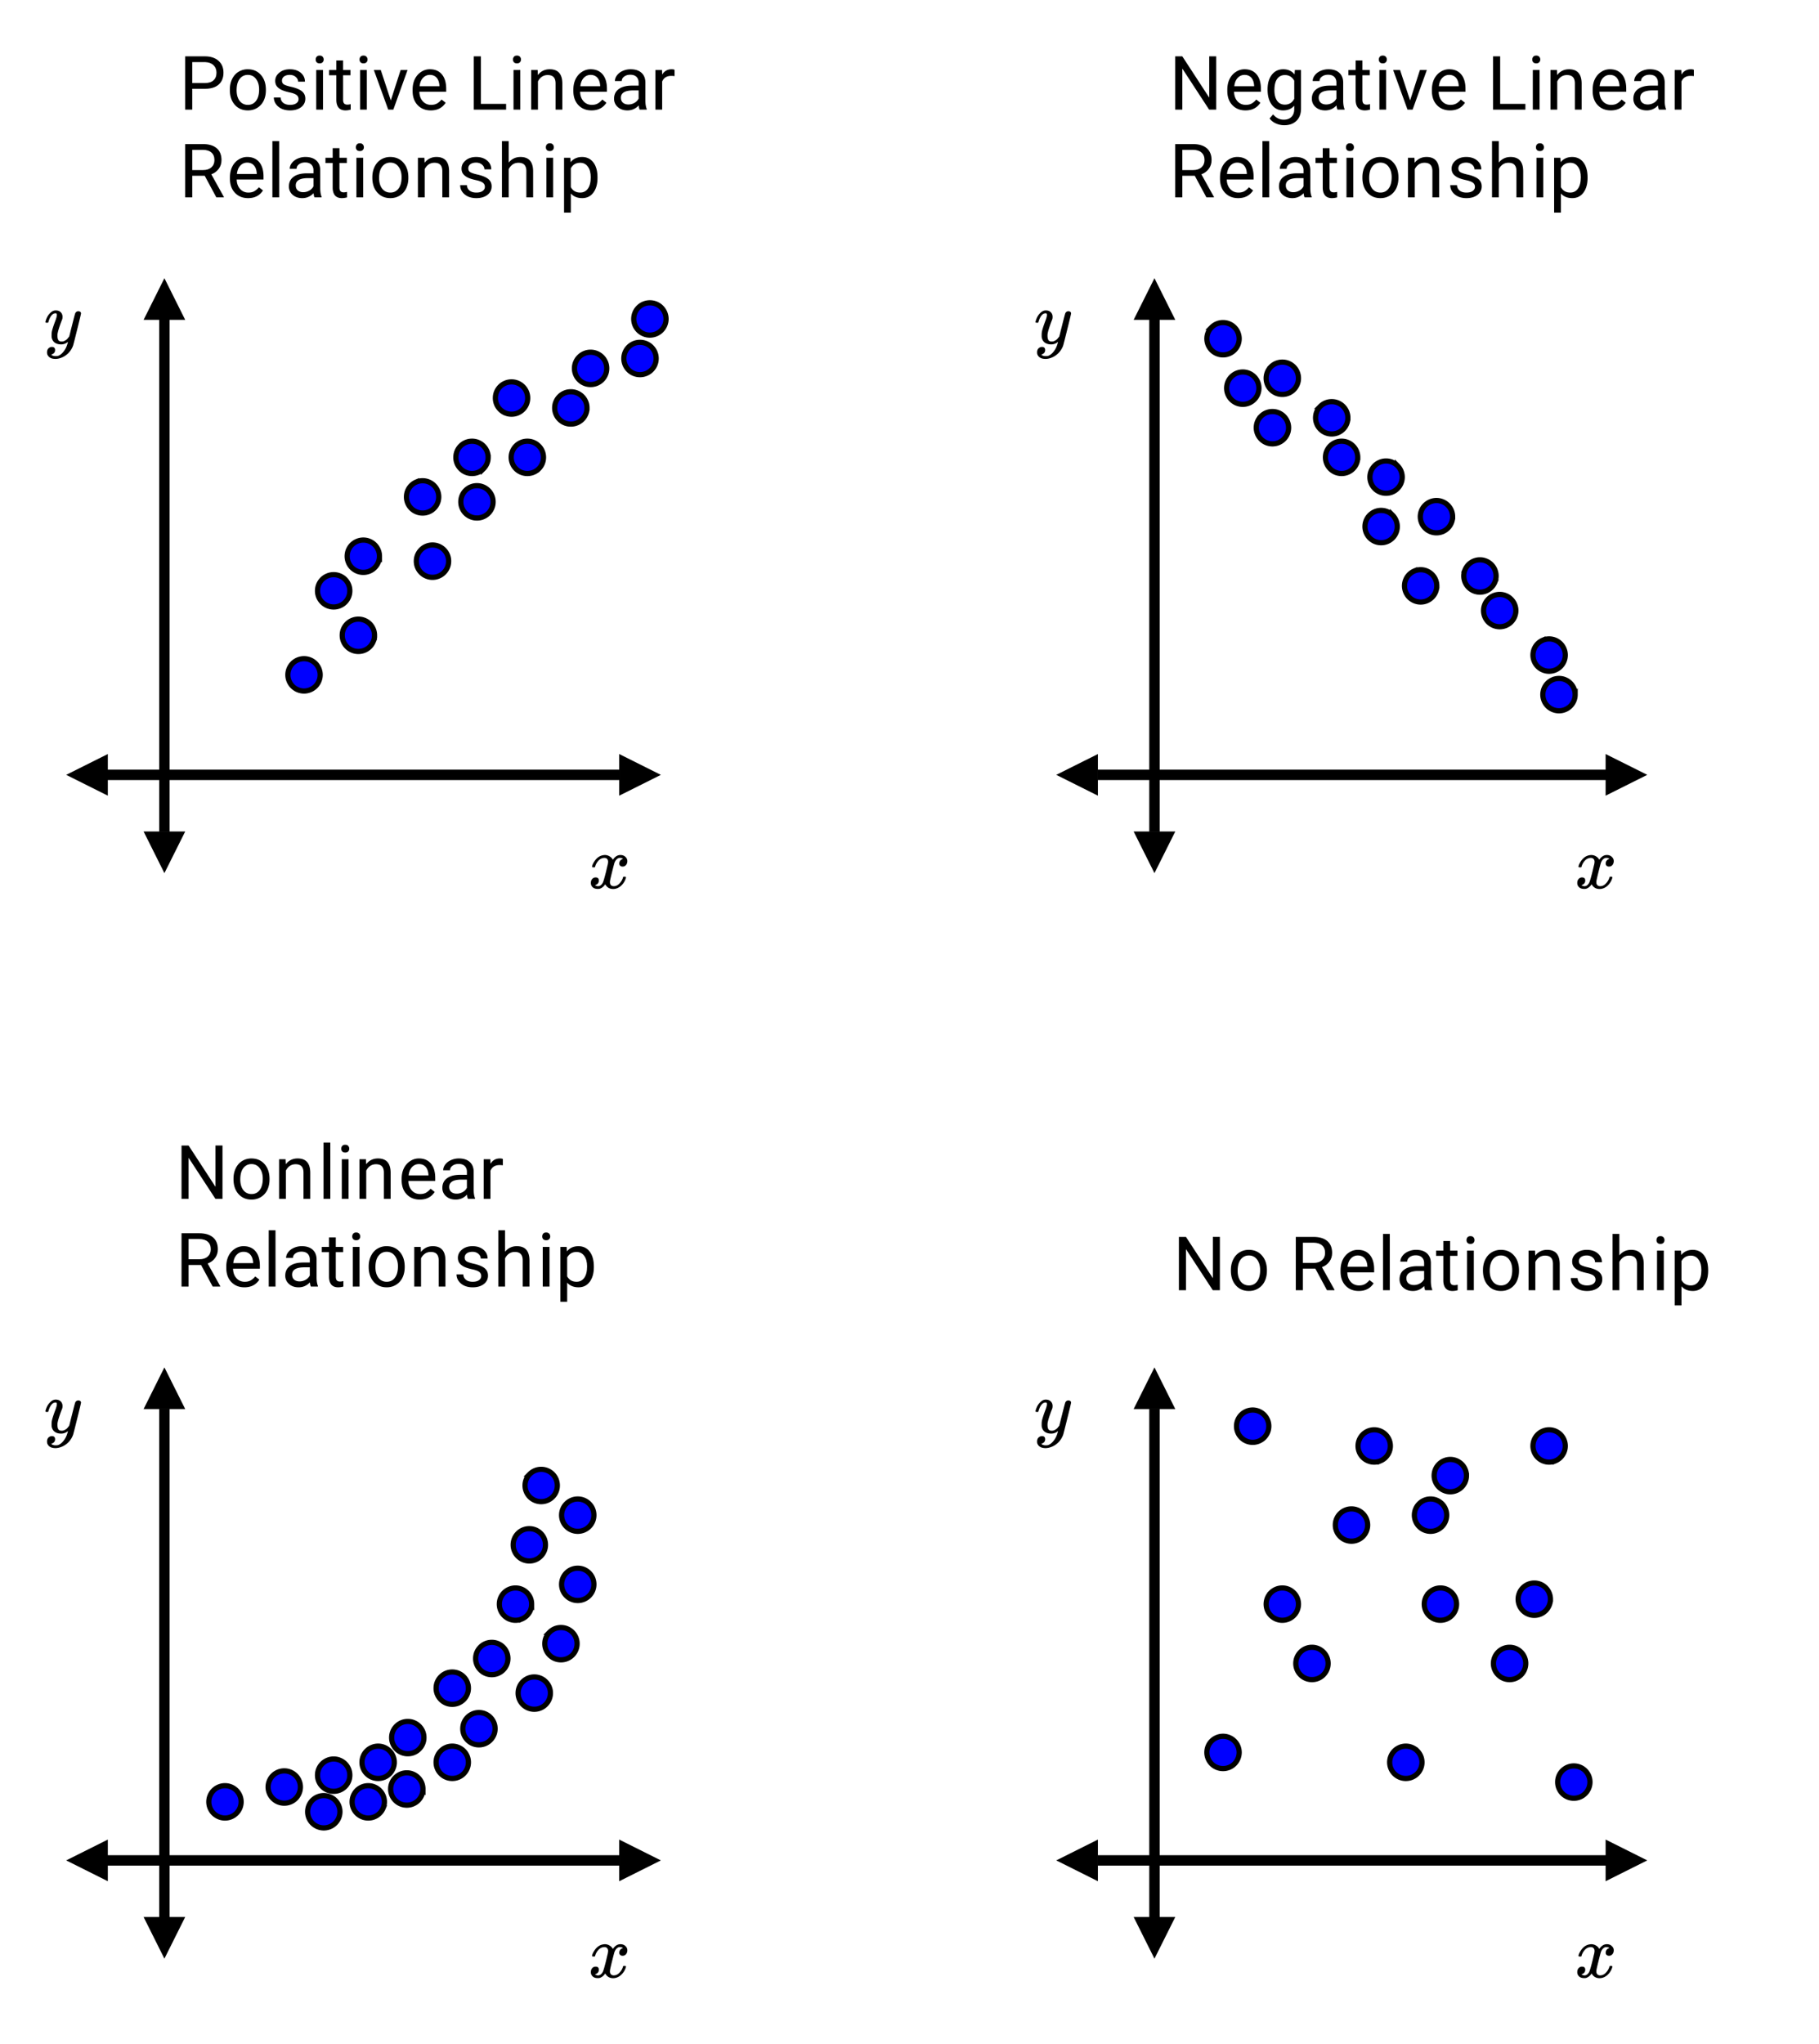 <svg xmlns="http://www.w3.org/2000/svg" xmlns:xlink="http://www.w3.org/1999/xlink" width="498.56" height="560" viewBox="0 0 373.92 420"><defs><symbol overflow="visible" id="r"><path d="M.89-4.281c-.062-.063-.093-.117-.093-.172.039-.281.203-.633.484-1.063.477-.726 1.082-1.148 1.813-1.265.144-.02.254-.032.328-.032.351 0 .68.094.984.282.313.187.532.418.657.687.132-.164.218-.27.25-.312.382-.438.82-.657 1.312-.657.414 0 .754.125 1.016.375.27.243.406.532.406.875 0 .325-.094.594-.281.813a.876.876 0 0 1-.704.313c-.199 0-.359-.055-.484-.172a.562.562 0 0 1-.187-.438c0-.476.254-.805.765-.984A.73.73 0 0 0 7-6.125c-.105-.063-.258-.094-.453-.094-.137 0-.234.012-.297.032-.387.156-.672.496-.86 1.015-.03.086-.183.656-.452 1.719-.262 1.062-.403 1.664-.422 1.797a2.175 2.175 0 0 0-.047.453c0 .25.07.45.218.594a.784.784 0 0 0 .563.203c.438 0 .828-.18 1.172-.547.351-.363.594-.766.719-1.203.02-.102.046-.16.078-.172.031-.02.113-.031.25-.031.195 0 .297.043.297.125 0 .011-.012.07-.032.171-.18.637-.539 1.188-1.078 1.657-.48.386-.992.578-1.531.578-.719 0-1.262-.32-1.625-.969-.305.461-.684.766-1.14.922-.094.02-.231.031-.407.031-.594 0-1.016-.21-1.266-.64a1.212 1.212 0 0 1-.14-.61c0-.312.086-.57.265-.781a.903.903 0 0 1 .72-.328c.437 0 .655.215.655.64 0 .387-.18.668-.53.844-.024.012-.048.028-.079.047L1.5-.64a.123.123 0 0 1-.047.016l-.047.016c0 .03.078.074.235.125a.884.884 0 0 0 .39.078c.375 0 .692-.227.953-.688.114-.187.317-.851.61-2 .062-.238.125-.5.187-.781.07-.29.125-.516.156-.672.04-.156.067-.25.079-.281.05-.27.078-.469.078-.594 0-.25-.07-.441-.203-.578-.125-.145-.309-.219-.547-.219-.461 0-.86.18-1.203.532-.336.355-.57.761-.704 1.218-.023.094-.046.153-.078.172-.023.012-.105.016-.25.016zm0 0"/></symbol><symbol overflow="visible" id="s"><path d="M7.125-6.64c.133 0 .254.042.36.124a.37.37 0 0 1 .156.313c0 .125-.258 1.203-.766 3.234-.5 2.024-.781 3.13-.844 3.328-.168.5-.433.961-.797 1.391a4.057 4.057 0 0 1-1.28 1c-.556.27-1.071.406-1.548.406-.781 0-1.312-.246-1.594-.734-.105-.149-.156-.356-.156-.625 0-.344.098-.617.297-.813.219-.199.445-.296.688-.296.445 0 .671.218.671.656 0 .375-.183.648-.546.828-.024.008-.047.02-.079.031a.519.519 0 0 1-.062.047c-.023.008-.04.016-.047.016l-.047.015c.032.063.133.13.313.203a1.4 1.4 0 0 0 .5.094h.125c.176 0 .304-.012.39-.031.395-.117.766-.383 1.11-.797A4.25 4.25 0 0 0 4.78.281c.114-.344.172-.547.172-.61 0-.007-.012-.003-.031.017a.546.546 0 0 0-.094.062 2.106 2.106 0 0 1-1.266.422c-.53 0-.968-.121-1.312-.36-.336-.25-.547-.609-.64-1.078a3.893 3.893 0 0 1-.016-.468c0-.25.008-.442.031-.579.063-.437.297-1.19.703-2.265.227-.602.344-1.024.344-1.266 0-.133-.016-.226-.047-.281-.023-.063-.078-.094-.172-.094h-.078c-.242 0-.469.106-.688.313-.324.336-.574.828-.75 1.484 0 .012-.007.031-.015.063a.188.188 0 0 1-.031.046l-.016.016c-.012.012-.031.016-.063.016h-.39c-.063-.063-.094-.11-.094-.14 0-.032.016-.102.047-.22.207-.718.531-1.273.969-1.671.343-.333.707-.5 1.093-.5.426 0 .766.12 1.016.359.258.242.39.57.39.984a2.3 2.3 0 0 1-.03.328c0 .063-.079.282-.235.657-.43 1.148-.683 1.984-.765 2.515-.012.086-.016.2-.016.344 0 .398.062.7.187.906.125.2.352.297.688.297.226 0 .445-.055.656-.172.219-.125.379-.242.484-.36.102-.124.239-.288.407-.5 0-.007.023-.112.078-.312.05-.195.125-.492.219-.89.101-.406.203-.79.296-1.156.383-1.532.598-2.333.641-2.407a.691.691 0 0 1 .672-.422zm0 0"/></symbol><symbol overflow="visible" id="t"><path d="M2.719-4.281V0H1.266v-10.953h4.046c1.196 0 2.133.308 2.813.922.676.605 1.016 1.414 1.016 2.422 0 1.062-.336 1.886-1 2.468-.657.575-1.606.86-2.844.86zm0-1.188h2.594c.769 0 1.359-.18 1.765-.547.414-.363.625-.89.625-1.578 0-.644-.21-1.16-.625-1.547-.406-.394-.969-.601-1.687-.625H2.719zm0 0"/></symbol><symbol overflow="visible" id="u"><path d="M.688-4.14c0-.801.156-1.52.468-2.157.313-.633.742-1.125 1.297-1.469a3.553 3.553 0 0 1 1.922-.53c1.113 0 2.008.386 2.688 1.155.687.774 1.03 1.793 1.03 3.063v.094c0 .793-.152 1.507-.452 2.14A3.472 3.472 0 0 1 6.328-.375c-.562.355-1.21.531-1.937.531-1.106 0-2-.383-2.688-1.156C1.023-1.77.687-2.785.687-4.047zm1.39.156c0 .906.207 1.636.625 2.187.426.543.988.813 1.688.813.707 0 1.27-.274 1.687-.829.414-.55.625-1.328.625-2.328 0-.894-.215-1.617-.64-2.171-.418-.551-.981-.829-1.688-.829-.688 0-1.246.278-1.672.829-.418.542-.625 1.32-.625 2.328zm0 0"/></symbol><symbol overflow="visible" id="v"><path d="M5.797-2.156c0-.375-.149-.664-.438-.875-.28-.207-.777-.383-1.484-.531-.7-.157-1.258-.336-1.672-.547-.406-.22-.71-.47-.906-.75C1.097-5.15 1-5.5 1-5.906c0-.664.281-1.227.844-1.688.562-.468 1.281-.703 2.156-.703.926 0 1.676.242 2.25.719.57.48.86 1.09.86 1.828H5.702c0-.375-.164-.695-.484-.969C4.895-7 4.489-7.14 4-7.14c-.5 0-.898.11-1.188.329a1.04 1.04 0 0 0-.421.859c0 .336.129.59.39.766.27.167.75.328 1.438.484.695.156 1.258.344 1.687.562.438.211.758.47.969.782.207.304.313.671.313 1.109 0 .719-.293 1.305-.875 1.75-.586.438-1.34.656-2.266.656-.656 0-1.234-.117-1.734-.344-.5-.238-.891-.562-1.172-.968A2.348 2.348 0 0 1 .719-2.5h1.39c.02.46.204.828.547 1.11.352.273.817.406 1.39.406.532 0 .954-.102 1.266-.313.32-.219.485-.504.485-.86zm0 0"/></symbol><symbol overflow="visible" id="w"><path d="M2.563 0H1.171v-8.14h1.39zm-1.5-10.297a.85.85 0 0 1 .203-.578c.132-.156.336-.234.609-.234.27 0 .473.078.61.234a.825.825 0 0 1 .218.578c0 .23-.074.418-.219.563-.136.148-.34.218-.609.218-.273 0-.477-.07-.61-.218a.784.784 0 0 1-.202-.563zm0 0"/></symbol><symbol overflow="visible" id="x"><path d="M2.938-10.11v1.97h1.515v1.078H2.937v5.046c0 .325.067.57.204.735.132.168.367.25.703.25.156 0 .375-.032.656-.094V0a3.976 3.976 0 0 1-1.063.156c-.624 0-1.101-.187-1.421-.562-.313-.383-.47-.922-.47-1.61v-5.046H.063v-1.079h1.485v-1.968zm0 0"/></symbol><symbol overflow="visible" id="y"><path d="M3.734-1.89L5.75-8.14h1.422L4.25 0H3.203L.25-8.14h1.422zm0 0"/></symbol><symbol overflow="visible" id="z"><path d="M4.438.156C3.332.156 2.43-.207 1.733-.937 1.047-1.664.704-2.633.704-3.845v-.25c0-.812.148-1.535.452-2.172.313-.632.742-1.129 1.297-1.484a3.198 3.198 0 0 1 1.797-.547c1.063 0 1.883.352 2.469 1.047.593.7.89 1.7.89 3v.578H2.094c.02.805.254 1.453.703 1.953.445.492 1.015.735 1.703.735.5 0 .914-.098 1.25-.297a3.44 3.44 0 0 0 .906-.797l.844.656C6.82-.367 5.8.156 4.437.156zM4.25-7.14c-.555 0-1.023.204-1.406.61-.387.406-.621.98-.703 1.718h4.078v-.109c-.043-.707-.235-1.254-.578-1.64-.344-.383-.809-.579-1.391-.579zm0 0"/></symbol><symbol overflow="visible" id="B"><path d="M2.719-1.188h5.187V0h-6.64v-10.953h1.453zm0 0"/></symbol><symbol overflow="visible" id="C"><path d="M2.375-8.14l.047 1.03c.613-.788 1.426-1.187 2.437-1.187 1.72 0 2.582.977 2.594 2.922V0h-1.39v-5.39c0-.583-.137-1.016-.407-1.298-.261-.28-.668-.421-1.218-.421-.461 0-.86.12-1.204.359a2.54 2.54 0 0 0-.796.953V0H1.046v-8.14zm0 0"/></symbol><symbol overflow="visible" id="D"><path d="M6.078 0c-.086-.156-.152-.441-.203-.86C5.227-.18 4.457.157 3.562.157c-.804 0-1.464-.226-1.984-.687A2.208 2.208 0 0 1 .812-2.25c0-.852.32-1.516.97-1.984.644-.47 1.55-.704 2.718-.704h1.36v-.64c0-.477-.15-.863-.438-1.156-.293-.29-.719-.438-1.281-.438-.5 0-.918.125-1.25.375-.336.25-.5.559-.5.922H.984c0-.406.141-.797.422-1.172.29-.383.68-.687 1.172-.906a3.93 3.93 0 0 1 1.64-.344c.938 0 1.673.235 2.204.703.531.469.805 1.117.828 1.938v3.75c0 .75.094 1.343.281 1.781V0zM3.766-1.063c.437 0 .847-.109 1.234-.328a2.07 2.07 0 0 0 .86-.89v-1.672H4.765c-1.7 0-2.547.5-2.547 1.5 0 .437.14.781.422 1.031.289.242.664.36 1.125.36zm0 0"/></symbol><symbol overflow="visible" id="E"><path d="M4.984-6.89a4.677 4.677 0 0 0-.687-.048c-.906 0-1.527.387-1.86 1.157V0h-1.39v-8.14h1.36l.03.937c.446-.727 1.094-1.094 1.938-1.094.27 0 .473.04.61.11zm0 0"/></symbol><symbol overflow="visible" id="F"><path d="M5.281-4.438H2.72V0H1.266v-10.953H4.89c1.226 0 2.175.281 2.843.844.664.562 1 1.382 1 2.453 0 .68-.187 1.273-.562 1.781-.367.512-.875.89-1.531 1.14L9.219-.093V0H7.672zM2.72-5.609h2.219c.718 0 1.285-.18 1.703-.547.425-.375.64-.875.64-1.5 0-.676-.203-1.192-.61-1.547-.398-.363-.98-.55-1.75-.563H2.72zm0 0"/></symbol><symbol overflow="visible" id="G"><path d="M2.563 0H1.171v-11.563h1.39zm0 0"/></symbol><symbol overflow="visible" id="H"><path d="M2.438-7.156c.624-.758 1.43-1.14 2.421-1.14 1.72 0 2.582.976 2.594 2.921V0h-1.39v-5.39c0-.583-.137-1.016-.407-1.298-.261-.28-.668-.421-1.218-.421-.461 0-.86.12-1.204.359a2.54 2.54 0 0 0-.796.953V0H1.046v-11.563h1.39zm0 0"/></symbol><symbol overflow="visible" id="I"><path d="M7.922-3.984c0 1.242-.281 2.242-.844 3C6.516-.223 5.75.156 4.781.156c-.992 0-1.773-.316-2.343-.953v3.922H1.046V-8.141h1.281l.063.907c.57-.707 1.359-1.063 2.359-1.063.977 0 1.75.371 2.313 1.11.57.742.859 1.765.859 3.078zm-1.39-.157c0-.914-.2-1.64-.595-2.171-.386-.532-.917-.797-1.593-.797-.844 0-1.48.375-1.907 1.125v3.89c.415.742 1.055 1.11 1.922 1.11.664 0 1.192-.266 1.579-.797.394-.532.593-1.317.593-2.36zm0 0"/></symbol><symbol overflow="visible" id="J"><path d="M9.688 0H8.233L2.72-8.438V0H1.266v-10.953h1.453L8.25-2.47v-8.484h1.438zm0 0"/></symbol><symbol overflow="visible" id="K"><path d="M.719-4.14c0-1.27.289-2.282.875-3.032.593-.75 1.375-1.125 2.343-1.125.989 0 1.766.356 2.329 1.063l.062-.907h1.266v7.938c0 1.062-.313 1.894-.938 2.5-.625.601-1.465.906-2.515.906a4.185 4.185 0 0 1-1.72-.375c-.562-.25-.991-.594-1.28-1.031l.718-.828c.594.726 1.32 1.094 2.188 1.094.676 0 1.203-.196 1.578-.579.383-.375.578-.906.578-1.593v-.704c-.562.649-1.324.97-2.281.97C2.96.156 2.187-.228 1.594-1 1.008-1.77.719-2.816.719-4.14zm1.406.156c0 .918.188 1.64.563 2.171.374.524.898.782 1.578.782.875 0 1.52-.399 1.937-1.203v-3.704c-.43-.78-1.07-1.171-1.922-1.171-.68 0-1.21.265-1.593.796-.376.524-.563 1.297-.563 2.329zm0 0"/></symbol><clipPath id="a"><path d="M0 0h373.922v419.813H0zm0 0"/></clipPath><clipPath id="b"><path d="M13.605 154.934H23V164h-9.395zm0 0"/></clipPath><clipPath id="c"><path d="M127.285 154.934H136V164h-8.715zm0 0"/></clipPath><clipPath id="d"><path d="M29.516 170H39v9.406h-9.484zm0 0"/></clipPath><clipPath id="e"><path d="M29.516 57H39v8.723h-9.484zm0 0"/></clipPath><clipPath id="f"><path d="M217.125 154.934H226V164h-8.875zm0 0"/></clipPath><clipPath id="g"><path d="M330.055 154.934H339V164h-8.945zm0 0"/></clipPath><clipPath id="h"><path d="M233.035 170H242v9.406h-8.965zm0 0"/></clipPath><clipPath id="i"><path d="M233.035 57H242v8.723h-8.965zm0 0"/></clipPath><clipPath id="j"><path d="M13.605 377.98H23V387h-9.395zm0 0"/></clipPath><clipPath id="k"><path d="M127.285 377.98H136V387h-8.715zm0 0"/></clipPath><clipPath id="l"><path d="M29.516 393H39v9.453h-9.484zm0 0"/></clipPath><clipPath id="m"><path d="M29.516 280H39v9.523h-9.484zm0 0"/></clipPath><clipPath id="n"><path d="M217.125 377.98H226V387h-8.875zm0 0"/></clipPath><clipPath id="o"><path d="M330.055 377.98H339V387h-8.945zm0 0"/></clipPath><clipPath id="p"><path d="M233.035 393H242v9.453h-8.965zm0 0"/></clipPath><clipPath id="q"><path d="M233.035 280H242v9.523h-8.965zm0 0"/></clipPath></defs><g clip-path="url(#a)" fill="#fff"><path d="M0 0h373.92v420H0z"/><path d="M0 0h373.92v420H0z"/></g><path d="M22.078 159.21h105.293" fill="none" stroke-width="2.14" stroke="#000"/><g clip-path="url(#b)"><path d="M22.164 154.934l-8.559 4.277 8.56 4.281zm0 0"/></g><g clip-path="url(#c)"><path d="M127.285 154.934l8.563 4.277-8.563 4.281zm0 0"/></g><path d="M33.797 170.93V65.637" fill="none" stroke-width="2.14" stroke="#000"/><g clip-path="url(#d)"><path d="M29.516 170.844l4.28 8.562 4.278-8.562zm0 0"/></g><g clip-path="url(#e)"><path d="M29.516 65.723l4.28-8.563 4.278 8.563zm0 0"/></g><path d="M225.602 159.21H330.14" fill="none" stroke-width="2.14" stroke="#000"/><g clip-path="url(#f)"><path d="M225.688 154.934l-8.563 4.277 8.563 4.281zm0 0"/></g><g clip-path="url(#g)"><path d="M330.055 154.934l8.562 4.277-8.562 4.281zm0 0"/></g><path d="M237.316 170.93V65.637" fill="none" stroke-width="2.14" stroke="#000"/><g clip-path="url(#h)"><path d="M233.035 170.844l4.281 8.562 4.282-8.562zm0 0"/></g><g clip-path="url(#i)"><path d="M233.035 65.723l4.281-8.563 4.282 8.563zm0 0"/></g><path d="M22.078 382.262h105.293" fill="none" stroke-width="2.14" stroke="#000"/><g clip-path="url(#j)"><path d="M22.164 377.98l-8.559 4.282 8.56 4.281zm0 0"/></g><g clip-path="url(#k)"><path d="M127.285 377.98l8.563 4.282-8.563 4.281zm0 0"/></g><path d="M33.797 393.977v-104.54" fill="none" stroke-width="2.14" stroke="#000"/><g clip-path="url(#l)"><path d="M29.516 393.89l4.28 8.563 4.278-8.562zm0 0"/></g><g clip-path="url(#m)"><path d="M29.516 289.523l4.28-8.562 4.278 8.562zm0 0"/></g><path d="M225.602 382.262H330.14" fill="none" stroke-width="2.14" stroke="#000"/><g clip-path="url(#n)"><path d="M225.688 377.98l-8.563 4.282 8.563 4.281zm0 0"/></g><g clip-path="url(#o)"><path d="M330.055 377.98l8.562 4.282-8.562 4.281zm0 0"/></g><path d="M237.316 393.977v-104.54" fill="none" stroke-width="2.14" stroke="#000"/><g clip-path="url(#p)"><path d="M233.035 393.89l4.281 8.563 4.282-8.562zm0 0"/></g><g clip-path="url(#q)"><path d="M233.035 289.523l4.281-8.562 4.282 8.562zm0 0"/></g><path d="M65.816 138.664c0 .441-.086.863-.253 1.27a3.302 3.302 0 0 1-1.797 1.797 3.288 3.288 0 0 1-2.54 0 3.343 3.343 0 0 1-1.078-.72 3.343 3.343 0 0 1-.972-2.347 3.343 3.343 0 0 1 .973-2.348c.312-.312.671-.55 1.078-.718a3.303 3.303 0 0 1 2.539 0c.41.168.765.406 1.078.718.312.313.55.672.719 1.079.167.406.253.828.253 1.27zm0 0M76.988 130.54c0 .44-.082.862-.254 1.269a3.281 3.281 0 0 1-.718 1.078 3.322 3.322 0 0 1-4.695 0 3.343 3.343 0 0 1-.72-1.078 3.284 3.284 0 0 1-.25-1.27c0-.441.083-.863.25-1.27.169-.406.41-.765.72-1.078.312-.312.671-.55 1.077-.718a3.303 3.303 0 0 1 2.543 0c.407.168.766.406 1.075.718.312.313.55.672.718 1.079.172.406.254.828.254 1.27zm0 0M71.91 121.398c0 .438-.082.864-.254 1.27a3.281 3.281 0 0 1-.718 1.078c-.31.309-.668.55-1.079.719a3.288 3.288 0 0 1-2.539 0 3.343 3.343 0 0 1-1.078-.719 3.299 3.299 0 0 1-.969-2.348 3.302 3.302 0 0 1 2.047-3.066 3.303 3.303 0 0 1 2.54 0c.41.168.769.406 1.078.719.312.312.55.668.718 1.078.172.406.254.828.254 1.27zm0 0M78.004 114.29c0 .437-.082.862-.254 1.269a3.281 3.281 0 0 1-.719 1.078 3.322 3.322 0 0 1-4.695 0 3.299 3.299 0 0 1-.969-2.348 3.302 3.302 0 0 1 2.047-3.066 3.303 3.303 0 0 1 2.543 0c.406.168.766.406 1.074.718.313.313.551.668.719 1.079.172.406.254.828.254 1.27zm0 0M92.223 115.305a3.299 3.299 0 0 1-.973 2.347 3.307 3.307 0 0 1-3.617.719 3.285 3.285 0 0 1-1.074-.719 3.292 3.292 0 0 1-.973-2.347 3.284 3.284 0 0 1 .973-2.348c.308-.312.668-.55 1.074-.719a3.303 3.303 0 0 1 2.543 0c.406.168.765.407 1.074.719a3.284 3.284 0 0 1 .973 2.348zm0 0M90.191 102.102a3.299 3.299 0 0 1-.972 2.347 3.285 3.285 0 0 1-2.348.969 3.299 3.299 0 0 1-2.344-.969 3.292 3.292 0 0 1-.972-2.347c0-.442.082-.864.25-1.274.168-.406.41-.765.722-1.074.309-.313.668-.55 1.075-.719a3.232 3.232 0 0 1 1.27-.254c.44 0 .866.082 1.273.254.406.168.765.406 1.074.719.312.309.55.668.722 1.074.168.41.25.832.25 1.274zm0 0M101.363 103.117a3.299 3.299 0 0 1-.972 2.348 3.285 3.285 0 0 1-2.344.969 3.304 3.304 0 0 1-3.07-2.047 3.299 3.299 0 0 1-.25-1.27c0-.441.082-.863.25-1.273.171-.406.41-.766.722-1.074.309-.313.668-.551 1.074-.72a3.237 3.237 0 0 1 1.274-.253c.437 0 .863.082 1.27.254.406.168.765.406 1.074.719.312.308.55.668.722 1.074.168.41.25.832.25 1.273zm0 0M100.348 93.977c0 .437-.082.863-.25 1.27-.172.405-.41.765-.723 1.073a3.236 3.236 0 0 1-1.074.723c-.406.168-.832.25-1.27.25-.441 0-.867-.082-1.273-.25a3.236 3.236 0 0 1-1.074-.723 3.296 3.296 0 0 1-.723-1.074 3.299 3.299 0 0 1-.25-1.27c0-.44.082-.867.25-1.273.172-.406.41-.765.723-1.074.308-.313.668-.55 1.074-.723.406-.168.832-.25 1.273-.25.438 0 .864.082 1.27.25.406.172.765.41 1.074.723.313.309.55.668.723 1.074.168.406.25.832.25 1.274zm0 0M111.723 93.977c0 .437-.082.863-.25 1.27-.168.405-.41.765-.723 1.073a3.236 3.236 0 0 1-1.074.723c-.406.168-.832.25-1.27.25-.441 0-.863-.082-1.273-.25a3.236 3.236 0 0 1-1.074-.723 3.225 3.225 0 0 1-.72-1.074 3.232 3.232 0 0 1-.253-1.27c0-.44.082-.867.254-1.273.168-.406.406-.765.719-1.074.308-.313.668-.55 1.074-.723.41-.168.832-.25 1.273-.25.438 0 .864.082 1.27.25.406.172.765.41 1.074.723.313.309.555.668.723 1.074.168.406.25.832.25 1.274zm0 0M108.473 81.785c0 .442-.082.867-.25 1.274-.168.406-.41.765-.723 1.074-.309.312-.668.55-1.074.722-.406.168-.832.25-1.27.25-.441 0-.867-.082-1.273-.25a3.296 3.296 0 0 1-1.074-.722 3.296 3.296 0 0 1-.723-1.074 3.304 3.304 0 0 1-.25-1.274c0-.437.082-.863.25-1.27.172-.406.41-.765.723-1.074.308-.312.668-.55 1.074-.722.406-.168.832-.25 1.273-.25.438 0 .864.082 1.27.25.406.172.765.41 1.074.722.313.309.555.668.723 1.075.168.406.25.832.25 1.27zm0 0M120.66 83.816a3.304 3.304 0 0 1-2.047 3.07c-.406.169-.832.25-1.27.25-.44 0-.863-.081-1.273-.25a3.296 3.296 0 0 1-1.074-.722 3.225 3.225 0 0 1-.719-1.074 3.237 3.237 0 0 1-.254-1.274c0-.437.082-.863.254-1.27.168-.405.407-.765.72-1.073.308-.313.667-.551 1.073-.723.41-.168.832-.25 1.274-.25a3.299 3.299 0 0 1 2.347.973 3.285 3.285 0 0 1 .97 2.343zm0 0M124.723 75.691a3.304 3.304 0 0 1-2.047 3.07c-.406.169-.832.25-1.27.25a3.284 3.284 0 0 1-2.347-.972 3.225 3.225 0 0 1-.72-1.074 3.237 3.237 0 0 1-.253-1.274c0-.437.082-.863.254-1.27.168-.405.406-.765.719-1.073a3.284 3.284 0 0 1 2.348-.973 3.299 3.299 0 0 1 2.347.973 3.285 3.285 0 0 1 .969 2.343zm0 0M134.883 73.66a3.307 3.307 0 0 1-.973 2.348 3.299 3.299 0 0 1-2.348.973 3.284 3.284 0 0 1-2.347-.973 3.225 3.225 0 0 1-.719-1.074 3.307 3.307 0 0 1 0-2.543c.168-.407.406-.766.719-1.075a3.284 3.284 0 0 1 2.348-.973 3.299 3.299 0 0 1 2.347.973c.309.309.55.668.719 1.075.168.406.254.832.254 1.27zm0 0M136.914 65.535a3.322 3.322 0 0 1-3.32 3.32c-.442 0-.864-.082-1.27-.253a3.241 3.241 0 0 1-1.078-.72 3.322 3.322 0 0 1 0-4.695 3.302 3.302 0 0 1 2.348-.968 3.299 3.299 0 0 1 2.347.969 3.343 3.343 0 0 1 .973 2.347zm0 0M254.73 69.598a3.397 3.397 0 0 1-.253 1.273c-.168.406-.41.766-.72 1.074-.312.313-.671.551-1.077.72a3.232 3.232 0 0 1-1.27.253c-.441 0-.863-.082-1.27-.254a3.241 3.241 0 0 1-1.077-.719 3.322 3.322 0 0 1-.719-3.617c.168-.406.406-.765.719-1.074a3.284 3.284 0 0 1 2.348-.973 3.299 3.299 0 0 1 2.347.973c.308.309.55.668.719 1.074.168.406.25.832.253 1.27zm0 0M266.918 77.723a3.307 3.307 0 0 1-.973 2.347 3.284 3.284 0 0 1-2.348.973 3.284 3.284 0 0 1-2.347-.973 3.225 3.225 0 0 1-.719-1.074 3.307 3.307 0 0 1 0-2.543c.168-.406.407-.765.719-1.074a3.284 3.284 0 0 1 2.348-.973 3.284 3.284 0 0 1 2.347.973 3.303 3.303 0 0 1 .973 2.344zm0 0M258.793 79.754a3.307 3.307 0 0 1-.973 2.348 3.299 3.299 0 0 1-2.348.973 3.284 3.284 0 0 1-2.347-.973 3.225 3.225 0 0 1-.719-1.075 3.307 3.307 0 0 1 0-2.543c.168-.406.407-.765.719-1.074a3.284 3.284 0 0 1 2.348-.973 3.299 3.299 0 0 1 2.347.973 3.303 3.303 0 0 1 .973 2.344zm0 0M264.887 87.883a3.303 3.303 0 0 1-.973 2.344 3.299 3.299 0 0 1-2.348.973 3.284 3.284 0 0 1-2.347-.973 3.225 3.225 0 0 1-.719-1.075 3.303 3.303 0 0 1 0-2.543c.168-.406.406-.765.719-1.074a3.284 3.284 0 0 1 2.348-.973 3.299 3.299 0 0 1 2.347.973 3.307 3.307 0 0 1 .973 2.348zm0 0M279.105 93.977a3.303 3.303 0 0 1-.972 2.343 3.292 3.292 0 0 1-2.348.973 3.284 3.284 0 0 1-2.347-.973 3.225 3.225 0 0 1-.72-1.074 3.303 3.303 0 0 1 0-2.543 3.354 3.354 0 0 1 1.797-1.797c.407-.168.829-.25 1.27-.25a3.284 3.284 0 0 1 2.348.973 3.307 3.307 0 0 1 .973 2.348zm0 0M277.074 85.852a3.303 3.303 0 0 1-.972 2.343 3.284 3.284 0 0 1-2.348.973 3.284 3.284 0 0 1-2.348-.973 3.225 3.225 0 0 1-.718-1.074 3.303 3.303 0 0 1 0-2.543c.167-.406.406-.765.718-1.074a3.284 3.284 0 0 1 2.348-.973 3.284 3.284 0 0 1 2.348.973 3.307 3.307 0 0 1 .973 2.348zm0 0M288.246 98.04c0 .437-.086.862-.254 1.269a3.225 3.225 0 0 1-.719 1.074 3.292 3.292 0 0 1-2.347.972 3.284 3.284 0 0 1-2.348-.972 3.225 3.225 0 0 1-.719-1.074 3.303 3.303 0 0 1 0-2.543c.168-.407.407-.766.72-1.075.312-.312.671-.55 1.077-.718a3.218 3.218 0 0 1 1.27-.254c.441 0 .863.082 1.27.254.406.168.765.406 1.077.718a3.322 3.322 0 0 1 .973 2.348zm0 0M287.23 108.195c0 .438-.085.864-.253 1.27a3.281 3.281 0 0 1-.72 1.078c-.312.309-.671.55-1.077.719-.407.168-.828.25-1.27.25-.441 0-.863-.082-1.27-.25a3.343 3.343 0 0 1-1.077-.719 3.281 3.281 0 0 1-.72-1.078 3.303 3.303 0 0 1 0-2.543c.169-.406.407-.766.72-1.074.312-.313.671-.551 1.078-.72a3.218 3.218 0 0 1 1.27-.253c.44 0 .862.082 1.269.254.406.168.765.406 1.078.719a3.322 3.322 0 0 1 .973 2.348zm0 0M298.605 106.164c0 .438-.085.863-.253 1.27a3.281 3.281 0 0 1-.72 1.078c-.312.308-.671.55-1.077.718-.407.168-.828.25-1.27.25-.441 0-.863-.082-1.27-.25a3.343 3.343 0 0 1-1.077-.718 3.281 3.281 0 0 1-.72-1.078 3.303 3.303 0 0 1 0-2.543c.169-.407.407-.766.72-1.075.312-.312.671-.55 1.078-.718a3.218 3.218 0 0 1 1.27-.254c.44 0 .862.082 1.269.254.406.168.765.406 1.078.718a3.322 3.322 0 0 1 .973 2.348zm0 0M295.355 120.383c0 .437-.085.863-.253 1.27a3.281 3.281 0 0 1-.72 1.077 3.343 3.343 0 0 1-2.347.973 3.343 3.343 0 0 1-2.348-.973 3.281 3.281 0 0 1-.718-1.078 3.303 3.303 0 0 1 0-2.539c.168-.41.406-.765.719-1.078.312-.312.671-.55 1.078-.719a3.288 3.288 0 0 1 2.539 0c.406.168.765.407 1.078.72.312.312.55.667.719 1.077.168.407.253.828.253 1.27zm0 0M307.543 118.352c0 .437-.086.863-.254 1.27a3.281 3.281 0 0 1-.719 1.077 3.343 3.343 0 0 1-2.347.973 3.343 3.343 0 0 1-2.348-.973 3.343 3.343 0 0 1-.973-2.347c0-.442.086-.864.254-1.27a3.302 3.302 0 0 1 1.797-1.797 3.288 3.288 0 0 1 2.54 0c.405.168.765.406 1.077.719.313.312.551.668.72 1.078.167.406.253.828.253 1.27zm0 0M311.605 125.46c0 .442-.085.864-.253 1.27a3.281 3.281 0 0 1-.72 1.079 3.343 3.343 0 0 1-2.347.972 3.343 3.343 0 0 1-2.348-.973 3.343 3.343 0 0 1-.972-2.347 3.343 3.343 0 0 1 .973-2.348c.312-.312.671-.55 1.078-.718a3.288 3.288 0 0 1 2.539 0c.406.168.765.406 1.078.718.312.313.55.672.719 1.078.168.407.253.829.253 1.27zm0 0M321.762 134.602c0 .441-.086.863-.254 1.27a3.302 3.302 0 0 1-1.797 1.797 3.288 3.288 0 0 1-2.54-.001 3.343 3.343 0 0 1-1.077-.719 3.343 3.343 0 0 1-.973-2.347 3.343 3.343 0 0 1 .973-2.348c.312-.313.672-.55 1.078-.719a3.303 3.303 0 0 1 2.539 0c.41.168.766.406 1.078.719.313.312.55.672.719 1.078.168.406.254.828.254 1.27zm0 0M323.793 142.727c0 .441-.086.863-.254 1.27a3.281 3.281 0 0 1-.719 1.077c-.312.313-.668.551-1.078.719a3.288 3.288 0 0 1-2.539 0 3.281 3.281 0 0 1-1.078-.719 3.343 3.343 0 0 1-.973-2.347 3.343 3.343 0 0 1 .973-2.348c.313-.313.672-.55 1.078-.719a3.303 3.303 0 0 1 2.54 0c.41.168.765.406 1.077.719.313.312.551.672.72 1.078.167.406.253.828.253 1.27zm0 0M49.566 370.234c0 .438-.086.864-.253 1.27a3.281 3.281 0 0 1-.72 1.078 3.343 3.343 0 0 1-2.347.973 3.343 3.343 0 0 1-2.348-.973 3.343 3.343 0 0 1-.972-2.348c0-.441.086-.863.254-1.27a3.302 3.302 0 0 1 1.797-1.796 3.288 3.288 0 0 1 2.539 0c.406.168.765.406 1.078.719.312.312.55.668.719 1.078.167.406.253.828.253 1.27zm0 0M61.754 367.188c0 .437-.086.863-.254 1.27a3.302 3.302 0 0 1-3.066 2.047 3.299 3.299 0 0 1-2.348-.97 3.343 3.343 0 0 1-.973-2.347c0-.442.086-.864.254-1.27a3.302 3.302 0 0 1 1.797-1.797 3.232 3.232 0 0 1 1.27-.254c.441 0 .863.082 1.27.254.41.168.765.406 1.077.719.313.308.551.668.719 1.078.168.406.254.828.254 1.27zm0 0M71.91 364.75c0 .438-.082.863-.254 1.27a3.281 3.281 0 0 1-.718 1.078c-.31.308-.668.55-1.079.718-.406.168-.828.25-1.27.25a3.299 3.299 0 0 1-2.347-.968 3.299 3.299 0 0 1-.969-2.348 3.285 3.285 0 0 1 .969-2.348c.313-.312.672-.55 1.078-.718a3.232 3.232 0 0 1 1.27-.254c.441 0 .863.082 1.27.254.41.168.769.406 1.078.718.312.309.55.668.718 1.075.172.41.254.832.254 1.273zm0 0M81.05 362.11c0 .437-.081.863-.253 1.269a3.281 3.281 0 0 1-.719 1.078 3.285 3.285 0 0 1-2.348.969 3.299 3.299 0 0 1-2.347-.969 3.299 3.299 0 0 1-.969-2.348 3.285 3.285 0 0 1 .969-2.348c.312-.312.672-.55 1.078-.718a3.232 3.232 0 0 1 1.27-.254c.44 0 .863.082 1.273.254.406.168.766.406 1.074.719.313.308.55.668.719 1.074.172.41.254.832.254 1.273zm0 0M87.145 357.031a3.299 3.299 0 0 1-.973 2.348 3.285 3.285 0 0 1-2.348.969 3.299 3.299 0 0 1-2.344-.97 3.292 3.292 0 0 1-.972-2.347c0-.441.082-.863.25-1.273.168-.406.41-.766.722-1.074.31-.313.668-.551 1.075-.72a3.232 3.232 0 0 1 1.27-.253c.44 0 .866.082 1.273.254.406.168.765.406 1.074.719.312.308.55.668.723 1.074.168.41.25.832.25 1.273zm0 0M96.285 346.875c0 .438-.082.863-.25 1.27-.172.406-.41.765-.722 1.074-.31.312-.668.55-1.075.722-.406.168-.832.25-1.273.25-.438 0-.863-.082-1.27-.25a3.296 3.296 0 0 1-1.074-.722 3.296 3.296 0 0 1-.723-1.074 3.299 3.299 0 0 1-.25-1.27c0-.441.082-.867.25-1.273.172-.407.41-.766.723-1.075.309-.312.668-.55 1.074-.722.407-.168.832-.25 1.27-.25.441 0 .867.082 1.273.25.407.172.766.41 1.075.722.312.309.55.668.722 1.075.168.406.25.832.25 1.273zm0 0M104.41 340.777c0 .442-.082.868-.25 1.274-.168.406-.41.765-.722 1.074-.31.313-.668.55-1.075.723-.406.168-.832.25-1.27.25-.44 0-.866-.082-1.273-.25a3.296 3.296 0 0 1-1.074-.723 3.296 3.296 0 0 1-.723-1.074 3.304 3.304 0 0 1-.25-1.274c0-.437.082-.863.25-1.27.172-.405.41-.765.723-1.073.309-.313.668-.551 1.074-.723.407-.168.832-.25 1.274-.25.437 0 .863.082 1.27.25.406.172.765.41 1.074.723.312.308.554.668.722 1.074.168.406.25.832.25 1.27zm0 0M109.285 329.605c0 .442-.082.864-.25 1.274-.168.406-.41.766-.722 1.074-.31.313-.668.55-1.075.719a3.232 3.232 0 0 1-1.27.254 3.25 3.25 0 0 1-1.273-.254 3.225 3.225 0 0 1-1.074-.719 3.296 3.296 0 0 1-.723-1.074 3.318 3.318 0 0 1-.25-1.274c0-.437.082-.863.25-1.269.172-.406.41-.766.723-1.074a3.236 3.236 0 0 1 1.074-.723c.41-.168.832-.25 1.274-.25.437 0 .863.082 1.27.25.406.168.765.41 1.074.723.312.308.554.668.722 1.074.168.406.25.832.25 1.27zm0 0M112.129 317.418c0 .441-.082.863-.25 1.273-.168.407-.41.766-.723 1.075-.308.312-.668.55-1.074.718a3.232 3.232 0 0 1-1.27.254 3.25 3.25 0 0 1-1.273-.254 3.225 3.225 0 0 1-1.074-.718 3.225 3.225 0 0 1-.719-1.075 3.25 3.25 0 0 1-.254-1.273c0-.438.082-.863.254-1.27.168-.406.406-.765.719-1.078a3.285 3.285 0 0 1 2.348-.968 3.299 3.299 0 0 1 2.343.968 3.292 3.292 0 0 1 .973 2.348zm0 0M114.566 305.23a3.302 3.302 0 0 1-2.047 3.066 3.303 3.303 0 0 1-2.542 0 3.225 3.225 0 0 1-1.075-.718 3.241 3.241 0 0 1-.718-1.078 3.218 3.218 0 0 1-.254-1.27c0-.437.082-.863.254-1.269.168-.406.406-.766.718-1.078a3.322 3.322 0 0 1 4.695 0 3.299 3.299 0 0 1 .969 2.348zm0 0M69.879 372.266c0 .437-.086.863-.254 1.27a3.302 3.302 0 0 1-1.797 1.797 3.288 3.288 0 0 1-2.539 0 3.343 3.343 0 0 1-1.078-.72 3.299 3.299 0 0 1-.969-2.348 3.302 3.302 0 0 1 2.047-3.066 3.303 3.303 0 0 1 2.54 0c.41.168.765.406 1.077.719.313.312.551.668.719 1.078.168.406.254.828.254 1.27zm0 0M79.02 370.234c0 .438-.082.864-.254 1.27a3.281 3.281 0 0 1-.72 1.078 3.322 3.322 0 0 1-4.695 0 3.299 3.299 0 0 1-.969-2.348 3.302 3.302 0 0 1 2.047-3.066 3.303 3.303 0 0 1 2.544 0c.406.168.765.406 1.074.719.312.312.55.668.719 1.078.172.406.254.828.254 1.27zm0 0M86.941 367.594a3.299 3.299 0 0 1-.972 2.347 3.285 3.285 0 0 1-2.348.97 3.299 3.299 0 0 1-2.344-.97 3.292 3.292 0 0 1-.972-2.347 3.284 3.284 0 0 1 .972-2.348c.309-.312.668-.55 1.075-.719a3.232 3.232 0 0 1 1.27-.254c.44 0 .866.082 1.273.254.406.168.765.407 1.074.72a3.284 3.284 0 0 1 .973 2.348zm0 0M96.285 362.11a3.299 3.299 0 0 1-.972 2.347 3.285 3.285 0 0 1-2.348.969 3.299 3.299 0 0 1-2.344-.969 3.299 3.299 0 0 1-.973-2.348c0-.441.082-.863.25-1.273.172-.406.41-.766.723-1.074.309-.313.668-.551 1.074-.719a3.232 3.232 0 0 1 1.27-.254c.441 0 .867.082 1.273.254.407.168.766.406 1.075.719.312.308.55.668.722 1.074.168.41.25.832.25 1.273zm0 0M113.145 347.89a3.299 3.299 0 0 1-.97 2.344 3.292 3.292 0 0 1-2.347.973c-.441 0-.863-.082-1.273-.25a3.236 3.236 0 0 1-1.075-.723 3.225 3.225 0 0 1-.718-1.074 3.232 3.232 0 0 1-.254-1.27c0-.44.082-.867.254-1.273.168-.406.406-.765.718-1.074.31-.313.668-.55 1.075-.723.41-.168.832-.25 1.273-.25a3.299 3.299 0 0 1 2.348.973 3.285 3.285 0 0 1 .969 2.348zm0 0M101.77 355.203c0 .438-.082.863-.25 1.27-.172.406-.41.765-.723 1.074a3.236 3.236 0 0 1-1.074.723c-.407.168-.832.25-1.27.25-.441 0-.867-.082-1.273-.25a3.236 3.236 0 0 1-1.075-.723 3.296 3.296 0 0 1-.722-1.074 3.299 3.299 0 0 1-.25-1.27c0-.441.082-.863.25-1.273.172-.407.41-.766.722-1.075.31-.312.668-.55 1.075-.718a3.237 3.237 0 0 1 1.273-.254c.438 0 .863.082 1.27.254.406.168.765.406 1.074.718.312.31.55.668.723 1.075.168.41.25.832.25 1.273zm0 0M122.082 325.543a3.285 3.285 0 0 1-.969 2.348c-.312.312-.672.55-1.078.718a3.232 3.232 0 0 1-1.27.254 3.25 3.25 0 0 1-1.273-.254 3.225 3.225 0 0 1-1.074-.718 3.225 3.225 0 0 1-.719-1.075 3.25 3.25 0 0 1-.254-1.273c0-.438.082-.863.254-1.27.168-.406.406-.765.719-1.078a3.285 3.285 0 0 1 2.348-.968 3.299 3.299 0 0 1 2.347.968 3.299 3.299 0 0 1 .969 2.348zm0 0M118.629 337.73a3.304 3.304 0 0 1-2.047 3.07c-.406.169-.832.25-1.27.25-.44 0-.863-.081-1.273-.25a3.296 3.296 0 0 1-1.074-.722 3.225 3.225 0 0 1-.719-1.074 3.237 3.237 0 0 1-.254-1.274c0-.437.082-.863.254-1.269.168-.406.406-.766.719-1.074a3.236 3.236 0 0 1 1.074-.723c.41-.168.832-.25 1.274-.25a3.299 3.299 0 0 1 2.347.973 3.285 3.285 0 0 1 .969 2.343zm0 0M122.082 311.324a3.302 3.302 0 0 1-2.047 3.066 3.303 3.303 0 0 1-2.543 0 3.225 3.225 0 0 1-1.074-.718 3.241 3.241 0 0 1-.719-1.078 3.218 3.218 0 0 1-.254-1.27c0-.437.082-.863.254-1.27.168-.406.406-.765.719-1.077a3.322 3.322 0 0 1 4.695 0 3.299 3.299 0 0 1 .969 2.348zm0 0M260.824 293.043a3.343 3.343 0 0 1-.973 2.348c-.312.312-.671.55-1.078.718a3.303 3.303 0 0 1-2.539 0 3.241 3.241 0 0 1-1.078-.718 3.281 3.281 0 0 1-.718-1.078 3.288 3.288 0 0 1 0-2.54 3.302 3.302 0 0 1 1.797-1.797 3.288 3.288 0 0 1 2.538 0c.407.169.766.41 1.079.72a3.343 3.343 0 0 1 .972 2.347zm0 0M273.012 341.797a3.303 3.303 0 0 1-.973 2.344 3.284 3.284 0 0 1-2.348.973 3.284 3.284 0 0 1-2.347-.973 3.225 3.225 0 0 1-.719-1.075 3.303 3.303 0 0 1 0-2.543 3.354 3.354 0 0 1 1.797-1.797c.406-.167.828-.25 1.27-.25a3.284 3.284 0 0 1 2.347.973 3.307 3.307 0 0 1 .973 2.348zm0 0M254.73 360.078a3.343 3.343 0 0 1-.973 2.348 3.299 3.299 0 0 1-2.348.969 3.302 3.302 0 0 1-3.066-2.047 3.303 3.303 0 0 1 0-2.543c.169-.407.407-.766.72-1.075.312-.312.667-.55 1.078-.718a3.218 3.218 0 0 1 1.27-.254c.437 0 .862.082 1.269.254.406.168.765.406 1.078.718.308.31.55.668.719 1.075.168.41.25.832.253 1.273zm0 0M281.137 313.355c0 .442-.086.864-.254 1.27a3.302 3.302 0 0 1-1.797 1.797 3.288 3.288 0 0 1-2.54 0 3.281 3.281 0 0 1-1.077-.719 3.241 3.241 0 0 1-.719-1.078 3.288 3.288 0 0 1 0-2.539c.168-.406.406-.766.719-1.078.312-.309.672-.551 1.078-.719.406-.168.828-.25 1.27-.25.44 0 .863.082 1.269.25.406.168.766.41 1.078.719a3.343 3.343 0 0 1 .973 2.347zm0 0M285.809 297.105c0 .442-.086.864-.254 1.27a3.281 3.281 0 0 1-.719 1.078c-.313.313-.672.55-1.078.719a3.288 3.288 0 0 1-2.54 0 3.281 3.281 0 0 1-1.077-.719 3.281 3.281 0 0 1-.72-1.078 3.288 3.288 0 0 1 0-2.539c.169-.406.407-.766.72-1.078a3.343 3.343 0 0 1 2.347-.973 3.343 3.343 0 0 1 2.348.973c.312.312.55.672.719 1.078.168.406.254.828.254 1.27zm0 0M266.918 329.605a3.322 3.322 0 0 1-3.32 3.32c-.442 0-.864-.081-1.27-.253a3.241 3.241 0 0 1-1.078-.719 3.322 3.322 0 0 1-.719-3.617c.168-.406.407-.766.719-1.074a3.284 3.284 0 0 1 2.348-.973 3.284 3.284 0 0 1 2.347.973 3.303 3.303 0 0 1 .973 2.344zm0 0M292.309 362.11c0 .437-.086.863-.254 1.269a3.281 3.281 0 0 1-.719 1.078c-.313.309-.672.55-1.078.719-.406.168-.828.25-1.27.25-.441 0-.863-.082-1.27-.25a3.343 3.343 0 0 1-1.077-.719 3.281 3.281 0 0 1-.72-1.078 3.303 3.303 0 0 1 0-2.543c.169-.406.407-.766.72-1.074.312-.313.672-.551 1.078-.719a3.218 3.218 0 0 1 1.27-.254c.44 0 .863.082 1.269.254.406.168.765.406 1.078.719a3.322 3.322 0 0 1 .973 2.348zm0 0M297.387 311.324c0 .442-.086.864-.254 1.27-.168.41-.406.765-.719 1.078-.312.312-.672.55-1.078.719a3.288 3.288 0 0 1-2.54 0 3.281 3.281 0 0 1-1.077-.72 3.241 3.241 0 0 1-.719-1.077 3.288 3.288 0 0 1 0-2.54c.168-.406.406-.765.719-1.077a3.343 3.343 0 0 1 2.347-.973 3.343 3.343 0 0 1 2.348.973c.313.312.55.671.719 1.078.168.406.254.832.254 1.27zm0 0M299.418 329.605a3.322 3.322 0 0 1-3.32 3.32c-.442 0-.864-.081-1.27-.253a3.281 3.281 0 0 1-1.078-.719 3.322 3.322 0 0 1-.719-3.617c.168-.406.41-.766.719-1.074a3.292 3.292 0 0 1 2.348-.973 3.284 3.284 0 0 1 2.347.973 3.303 3.303 0 0 1 .973 2.344zm0 0M301.45 303.2c0 .44-.087.863-.255 1.269a3.281 3.281 0 0 1-.718 1.078c-.313.312-.672.55-1.079.719a3.288 3.288 0 0 1-2.539 0 3.301 3.301 0 0 1-1.797-1.797 3.288 3.288 0 0 1 0-2.54c.168-.406.41-.765.72-1.077a3.343 3.343 0 0 1 2.347-.973 3.343 3.343 0 0 1 2.348.973c.312.312.55.671.718 1.078.168.406.254.832.254 1.27zm0 0M313.637 341.797c0 .437-.086.863-.254 1.27a3.225 3.225 0 0 1-.719 1.074 3.284 3.284 0 0 1-2.348.973 3.284 3.284 0 0 1-2.347-.973 3.303 3.303 0 0 1-.719-3.617c.168-.407.41-.766.719-1.075a3.284 3.284 0 0 1 2.348-.973 3.284 3.284 0 0 1 2.347.973 3.307 3.307 0 0 1 .973 2.348zm0 0M318.715 328.59a3.322 3.322 0 0 1-3.32 3.32c-.438 0-.864-.082-1.27-.254a3.281 3.281 0 0 1-1.078-.718 3.322 3.322 0 0 1-.719-3.617c.168-.407.41-.766.719-1.075a3.292 3.292 0 0 1 2.348-.973 3.284 3.284 0 0 1 2.347.973c.313.309.551.668.719 1.074.168.407.254.832.254 1.27zm0 0M321.762 297.105c0 .442-.086.864-.254 1.27a3.281 3.281 0 0 1-.719 1.078c-.312.313-.668.55-1.078.719a3.288 3.288 0 0 1-2.54 0 3.281 3.281 0 0 1-1.077-.719 3.343 3.343 0 0 1-.973-2.348 3.343 3.343 0 0 1 .973-2.348 3.343 3.343 0 0 1 2.347-.972c.442 0 .864.086 1.27.254a3.302 3.302 0 0 1 1.797 1.797c.168.406.254.828.254 1.27zm0 0M326.84 366.172c0 .437-.086.863-.254 1.27a3.302 3.302 0 0 1-3.066 2.047 3.299 3.299 0 0 1-2.348-.97 3.299 3.299 0 0 1-.969-2.348 3.285 3.285 0 0 1 .969-2.348c.312-.311.672-.55 1.078-.718a3.232 3.232 0 0 1 1.27-.253c.441 0 .863.082 1.27.253.41.168.765.407 1.077.72a3.322 3.322 0 0 1 .973 2.348zm0 0" fill="#00f" stroke-width="1.07" stroke="#000"/><use xlink:href="#r" x="120.912" y="182.494"/><use xlink:href="#s" x="9.012" y="70.594"/><use xlink:href="#t" x="36.799" y="22.53"/><use xlink:href="#u" x="46.562" y="22.53"/><use xlink:href="#v" x="55.574" y="22.53"/><use xlink:href="#w" x="63.835" y="22.53"/><use xlink:href="#x" x="67.59" y="22.53"/><use xlink:href="#w" x="72.847" y="22.53"/><use xlink:href="#y" x="76.602" y="22.53"/><use xlink:href="#z" x="84.112" y="22.53"/><use xlink:href="#A" x="92.373" y="22.53"/><use xlink:href="#B" x="96.129" y="22.53"/><use xlink:href="#w" x="104.39" y="22.53"/><use xlink:href="#C" x="108.145" y="22.53"/><use xlink:href="#z" x="117.157" y="22.53"/><use xlink:href="#D" x="125.418" y="22.53"/><use xlink:href="#E" x="133.679" y="22.53"/><use xlink:href="#A" x="138.936" y="22.53"/><use xlink:href="#F" x="36.799" y="40.554"/><use xlink:href="#z" x="46.562" y="40.554"/><use xlink:href="#G" x="54.823" y="40.554"/><use xlink:href="#D" x="58.578" y="40.554"/><use xlink:href="#x" x="66.839" y="40.554"/><use xlink:href="#w" x="72.096" y="40.554"/><use xlink:href="#u" x="75.851" y="40.554"/><use xlink:href="#C" x="84.863" y="40.554"/><use xlink:href="#v" x="93.875" y="40.554"/><use xlink:href="#H" x="102.137" y="40.554"/><use xlink:href="#w" x="111.149" y="40.554"/><use xlink:href="#I" x="114.904" y="40.554"/><use xlink:href="#r" x="323.683" y="182.494"/><use xlink:href="#s" x="212.534" y="70.594"/><use xlink:href="#J" x="240.321" y="22.53"/><use xlink:href="#z" x="251.586" y="22.53"/><use xlink:href="#K" x="259.847" y="22.53"/><use xlink:href="#D" x="268.859" y="22.53"/><use xlink:href="#x" x="277.12" y="22.53"/><use xlink:href="#w" x="282.377" y="22.53"/><use xlink:href="#y" x="286.132" y="22.53"/><use xlink:href="#z" x="293.643" y="22.53"/><use xlink:href="#A" x="301.904" y="22.53"/><use xlink:href="#B" x="305.659" y="22.53"/><use xlink:href="#w" x="313.92" y="22.53"/><use xlink:href="#C" x="317.675" y="22.53"/><use xlink:href="#z" x="326.687" y="22.53"/><use xlink:href="#D" x="334.948" y="22.53"/><use xlink:href="#E" x="343.209" y="22.53"/><use xlink:href="#A" x="348.466" y="22.53"/><use xlink:href="#F" x="240.321" y="40.554"/><use xlink:href="#z" x="250.084" y="40.554"/><use xlink:href="#G" x="258.345" y="40.554"/><use xlink:href="#D" x="262.1" y="40.554"/><use xlink:href="#x" x="270.361" y="40.554"/><use xlink:href="#w" x="275.618" y="40.554"/><use xlink:href="#u" x="279.373" y="40.554"/><use xlink:href="#C" x="288.386" y="40.554"/><use xlink:href="#v" x="297.398" y="40.554"/><use xlink:href="#H" x="305.659" y="40.554"/><use xlink:href="#w" x="314.671" y="40.554"/><use xlink:href="#I" x="318.426" y="40.554"/><use xlink:href="#r" x="120.912" y="406.293"/><use xlink:href="#s" x="9.012" y="294.394"/><use xlink:href="#J" x="36.048" y="246.329"/><use xlink:href="#u" x="47.313" y="246.329"/><use xlink:href="#C" x="56.325" y="246.329"/><use xlink:href="#G" x="65.337" y="246.329"/><use xlink:href="#w" x="69.092" y="246.329"/><use xlink:href="#C" x="72.847" y="246.329"/><use xlink:href="#z" x="81.859" y="246.329"/><use xlink:href="#D" x="90.12" y="246.329"/><use xlink:href="#E" x="98.382" y="246.329"/><use xlink:href="#A" x="103.639" y="246.329"/><use xlink:href="#F" x="36.048" y="264.353"/><use xlink:href="#z" x="45.811" y="264.353"/><use xlink:href="#G" x="54.072" y="264.353"/><use xlink:href="#D" x="57.827" y="264.353"/><use xlink:href="#x" x="66.088" y="264.353"/><use xlink:href="#w" x="71.345" y="264.353"/><use xlink:href="#u" x="75.1" y="264.353"/><use xlink:href="#C" x="84.112" y="264.353"/><use xlink:href="#v" x="93.124" y="264.353"/><use xlink:href="#H" x="101.386" y="264.353"/><use xlink:href="#w" x="110.398" y="264.353"/><use xlink:href="#I" x="114.153" y="264.353"/><use xlink:href="#r" x="323.683" y="406.293"/><use xlink:href="#s" x="212.534" y="294.394"/><use xlink:href="#J" x="241.072" y="265.104"/><use xlink:href="#u" x="252.337" y="265.104"/><use xlink:href="#A" x="261.349" y="265.104"/><use xlink:href="#F" x="265.104" y="265.104"/><use xlink:href="#z" x="274.867" y="265.104"/><use xlink:href="#G" x="283.128" y="265.104"/><use xlink:href="#D" x="286.884" y="265.104"/><use xlink:href="#x" x="295.145" y="265.104"/><use xlink:href="#w" x="300.402" y="265.104"/><use xlink:href="#u" x="304.157" y="265.104"/><use xlink:href="#C" x="313.169" y="265.104"/><use xlink:href="#v" x="322.181" y="265.104"/><use xlink:href="#H" x="330.442" y="265.104"/><use xlink:href="#w" x="339.454" y="265.104"/><use xlink:href="#I" x="343.209" y="265.104"/></svg>